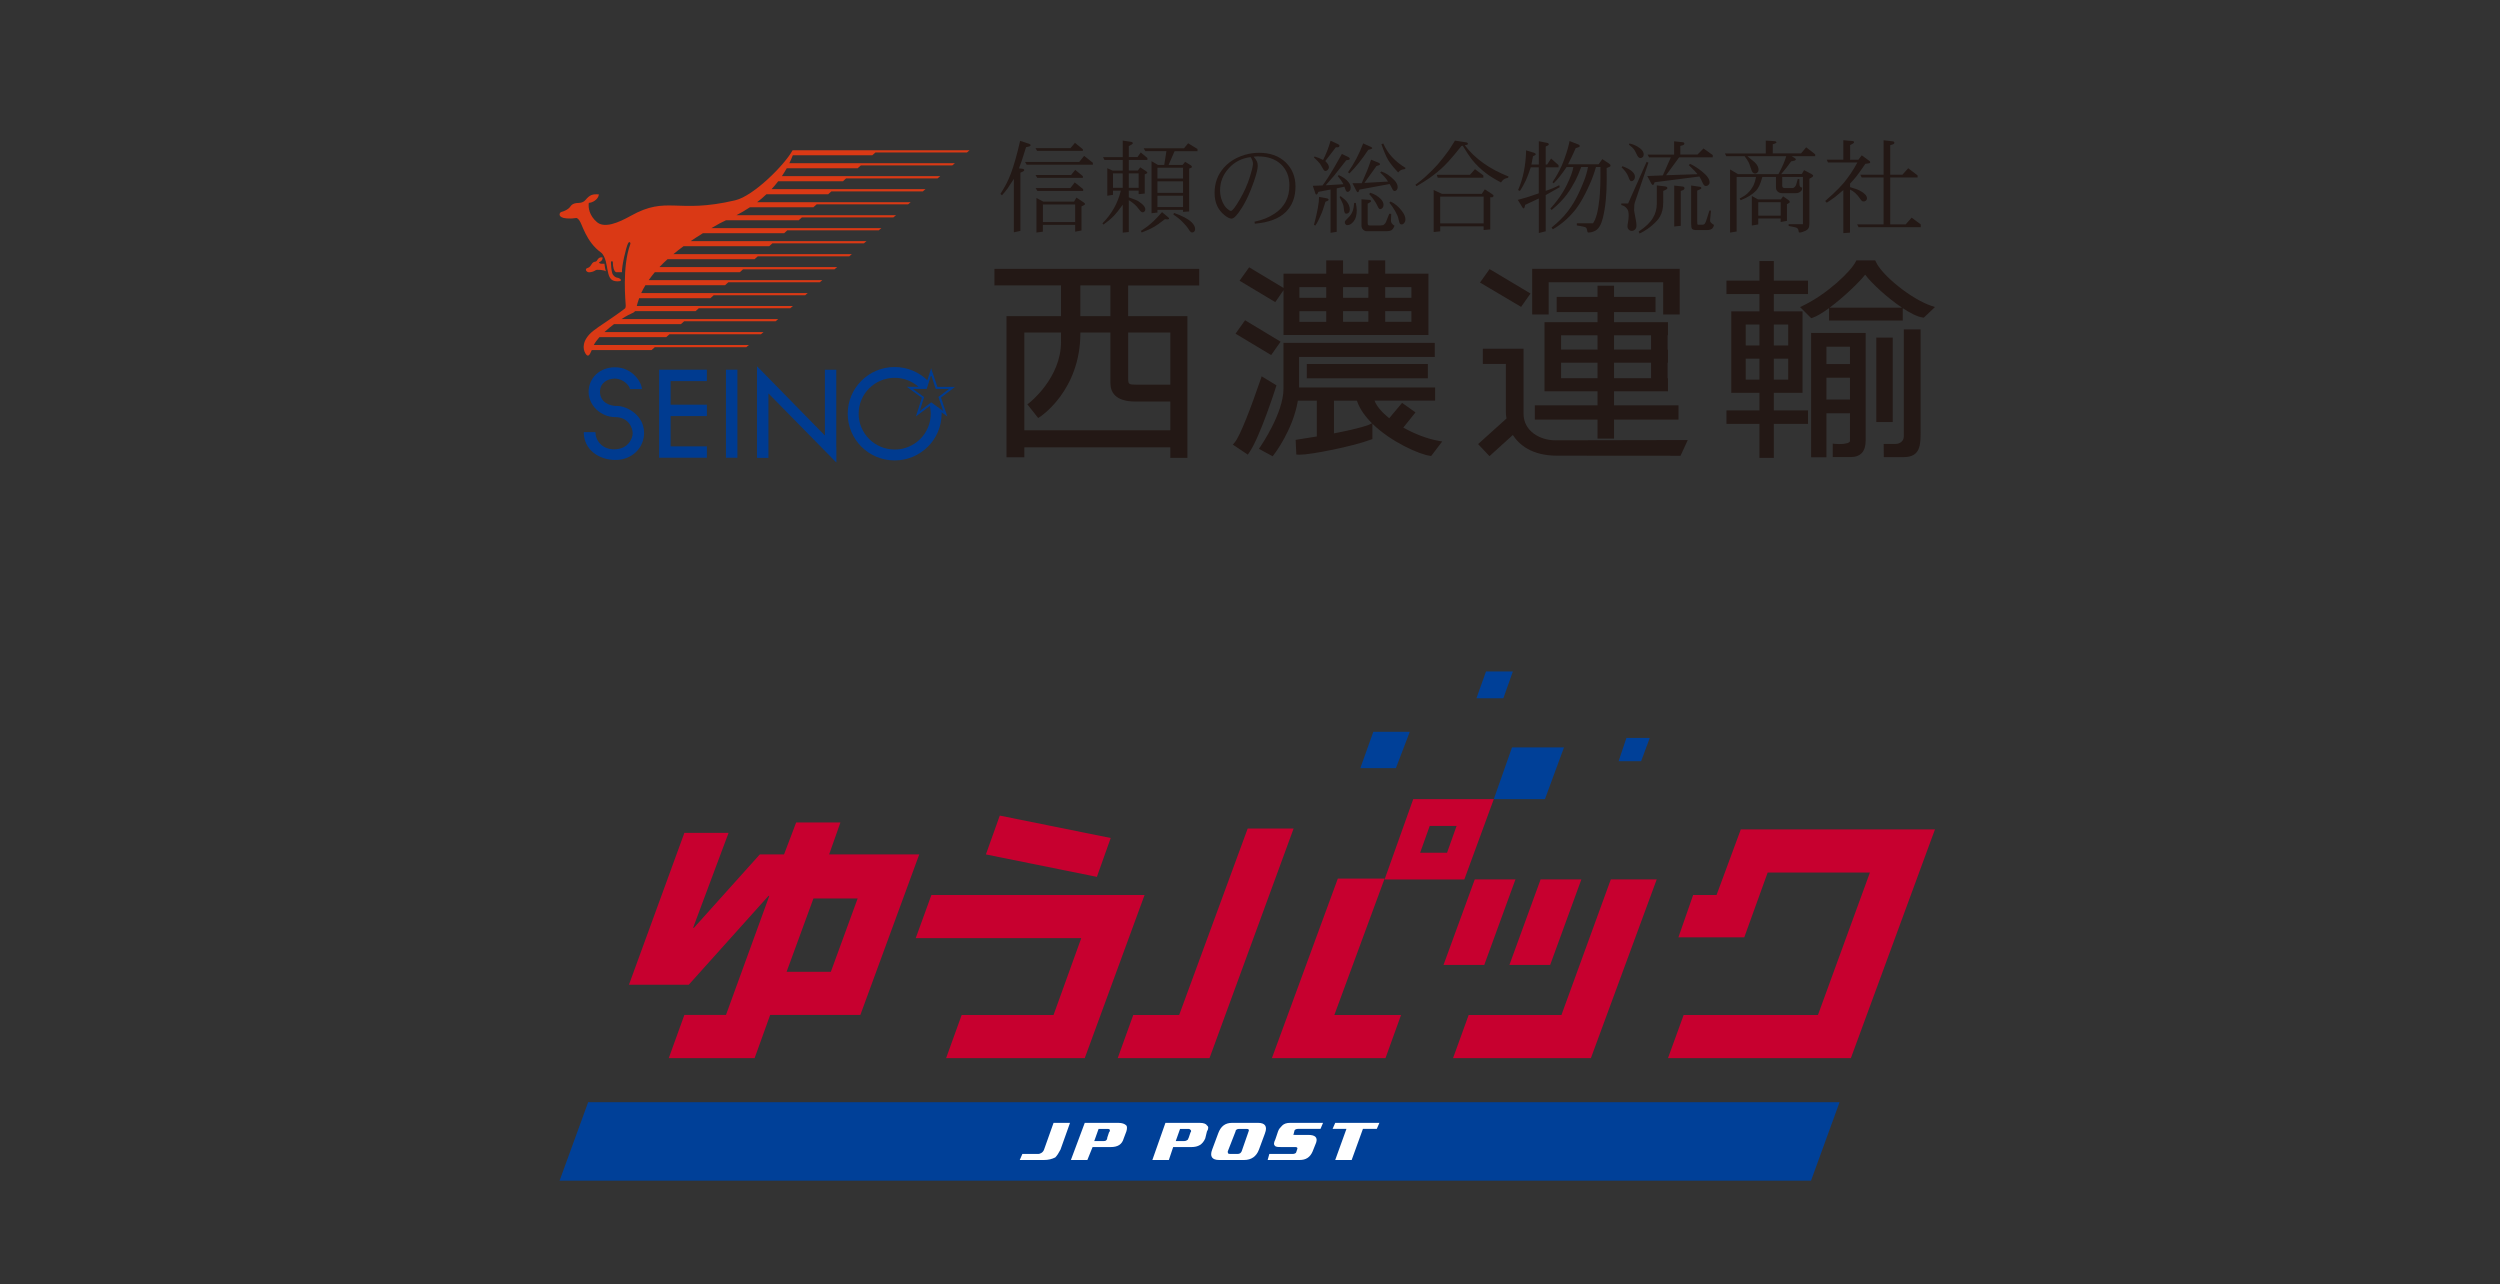 <svg width="329" height="169" viewBox="0 0 329 169" fill="none" xmlns="http://www.w3.org/2000/svg">
<rect x="0" y="0" width="329" height="169" fill="#333333" stroke="none"/>
<g clip-path="url(#clip0_434_103)">
<path d="M79.295 33.876C78.824 33.82 78.716 34.046 78.538 34.321C78.39 34.54 78.12 34.314 77.86 34.766C77.603 35.202 77.462 35.218 77.281 35.28C76.922 35.402 77.162 35.853 77.554 35.834C77.896 35.824 78.235 35.673 78.383 35.562C78.538 35.451 79.387 35.5 79.742 35.703C79.667 35.555 79.568 35.015 79.545 34.711C78.725 34.727 79.015 34.648 78.805 34.527C78.995 34.472 79.344 34.262 79.295 33.876Z" fill="#DA3915"/>
<path d="M104.306 19.773L104.296 19.795H104.293C103.233 21.731 99.156 25.788 96.773 26.354C89.019 28.188 87.848 25.696 82.994 28.41C81.342 29.337 79.525 30.074 78.548 29.223C77.557 28.374 77.392 27.34 77.488 26.695C77.935 26.695 78.755 26.259 78.811 25.581C77.975 25.529 77.636 25.621 77.05 26.315C76.668 26.77 76.112 26.695 75.865 26.724C75.477 26.77 75.22 26.93 75.076 27.156C74.819 27.569 74.144 27.834 73.93 27.873C73.562 27.939 73.341 28.659 74.572 28.741C75.984 28.836 75.76 28.45 76.211 28.961C76.596 29.386 77.093 31.793 79.074 33.217C79.732 33.689 79.88 35.218 79.927 35.411C80.098 36.168 80.137 37.045 81.309 37.022C82.154 37.003 81.496 36.557 81.256 36.551C81.029 36.541 80.69 36.305 80.575 35.961C80.463 35.621 80.4 34.841 80.4 34.593C80.4 34.295 80.66 34.268 80.657 34.615C80.65 35.012 80.762 35.69 81.072 35.824H81.852C81.793 35.136 82.395 32.474 82.665 32.002C82.819 31.721 83.027 31.93 82.948 32.13C81.829 35.166 82.345 39.858 82.345 40.205C82.345 40.552 82.263 40.582 82.191 40.634C80.864 41.675 78.617 43.074 78.041 43.558C76.56 44.779 76.672 45.935 77.057 46.538C77.392 47.065 77.606 46.734 77.876 46.066H85.755L86.173 45.69H98.214L98.56 45.398H78.146C78.327 45.051 78.59 44.707 78.886 44.37H87.677L88.098 43.99H100.136L100.479 43.702H79.541C79.943 43.326 80.384 42.975 80.808 42.654H89.615L90.033 42.278H102.071L102.41 41.99H81.789C82.434 41.574 82.967 41.299 83.181 41.22C83.375 41.148 83.484 41.076 83.563 40.945H91.544L91.958 40.565H104.003L104.345 40.271H83.8C83.826 40.159 83.859 40.032 83.902 39.881C83.965 39.665 84.037 39.452 84.113 39.239H93.492L93.916 38.859H105.955L106.297 38.568H84.382C84.547 38.214 84.735 37.867 84.939 37.53H95.42L95.842 37.15H107.883L108.222 36.862H85.37C85.62 36.508 85.893 36.158 86.176 35.821H97.365L97.783 35.441H109.822L110.17 35.149H86.782C87.117 34.789 87.476 34.445 87.848 34.111H99.3L99.722 33.735H111.76L112.099 33.447H88.618C89.052 33.08 89.497 32.736 89.948 32.402H101.229L101.647 32.022H113.685L114.031 31.734H90.892C91.435 31.364 91.975 31.017 92.498 30.693H103.187L103.605 30.313H115.643L115.986 30.025H93.607C93.995 29.796 94.371 29.586 94.723 29.39C94.907 29.285 95.197 29.154 95.549 28.983H105.112L105.533 28.607H117.572L117.917 28.319H96.918C97.467 28.034 98.066 27.693 98.692 27.274H107.044L107.469 26.894H119.507L119.849 26.606H99.639C100.047 26.295 100.459 25.948 100.86 25.565H108.989L109.41 25.185H121.442L121.791 24.894H101.532C101.834 24.573 102.127 24.222 102.41 23.856H110.931L111.345 23.473H123.39L123.733 23.181H102.894C103.118 22.854 103.328 22.51 103.536 22.146H112.866L113.284 21.767H125.322L125.664 21.479H103.878C104.036 21.148 104.191 20.801 104.332 20.437H114.791L115.212 20.061H127.254L127.599 19.773H104.309H104.306Z" fill="#DA3915"/>
<path d="M81.154 53.428C80.21 53.428 78.959 52.936 78.959 51.541C78.959 50.294 80.094 49.822 80.891 49.822C82.062 49.822 82.898 50.824 82.898 51.201H84.472C84.472 50.373 83.257 48.333 80.93 48.333C78.939 48.333 77.462 49.731 77.462 51.574C77.462 53.418 79.147 54.891 80.947 54.891C82.747 54.891 83.26 56.349 83.26 57.02C83.26 57.691 82.675 59.132 80.812 59.132C79.15 59.132 78.353 57.871 78.353 56.872H76.823C76.823 59.191 78.827 60.53 80.993 60.53C83.158 60.53 84.761 58.958 84.761 56.964C84.761 54.682 82.566 53.421 81.161 53.421" fill="#003B90"/>
<path d="M86.742 48.653V50.153V53.257V54.754V58.742V60.235H88.253H93.025V58.742H88.253V54.754H93.025V53.257H88.253V50.153H93.025V48.653H88.253H86.742Z" fill="#003B90"/>
<path d="M97.043 48.653H95.536V60.235H97.043V48.653Z" fill="#003B90"/>
<path d="M110.055 48.653H108.555V57.314L99.623 48.198V48.67V50.238V60.255H101.127V51.771L110.065 60.87V58.86L110.055 58.857V48.653Z" fill="#003B90"/>
<path d="M123.357 50.906L122.538 48.47L122.041 50.042C120.929 48.968 119.411 48.3 117.733 48.3C114.33 48.3 111.559 51.05 111.559 54.446C111.559 57.842 114.327 60.592 117.733 60.592C121.139 60.592 123.917 57.842 123.917 54.446C123.917 54.38 123.907 54.318 123.904 54.253L124.664 54.806L123.831 52.321L125.691 50.91H123.357V50.906ZM117.736 59.158C115.12 59.158 112.997 57.046 112.997 54.439C112.997 51.833 115.12 49.721 117.736 49.721C118.944 49.721 120.04 50.173 120.873 50.903H119.336L121.313 52.35L120.537 54.8L122.37 53.424C122.442 53.749 122.488 54.092 122.488 54.443C122.488 57.046 120.362 59.161 117.736 59.161M124.124 54.096L122.551 52.946L121.031 54.096L121.613 52.262L120.132 51.181H121.952L122.535 49.354L123.143 51.181H124.894L123.499 52.236L124.124 54.096Z" fill="#003B90"/>
<path d="M130.867 37.56H139.631V41.604H132.453V60.176H134.803V58.867H154.012V60.255H156.263V41.607H148.464V37.563H157.817V35.379H130.867V37.563V37.56ZM149.402 52.842H154.012V56.627H134.803V43.765H139.631V44.989C139.631 49.751 135.504 52.976 135.465 53.009L135.198 53.208L136.623 55.009L136.877 54.849C136.929 54.816 142.175 51.375 142.175 43.873V43.765H146.131V50.419C146.131 51.525 146.697 52.842 149.402 52.842ZM148.467 49.8V43.762H154.016V50.622H149.543C148.55 50.622 148.467 50.559 148.467 49.8ZM142.172 37.56H146.127V41.604H142.172V37.56Z" fill="#231815"/>
<path d="M187.907 47.904H171.972V49.787H187.907V47.904Z" fill="#231815"/>
<path d="M167.983 50.71L166.035 49.524L165.903 49.914C164.715 53.405 163.194 57.422 162.484 58.228L162.237 58.51L164.211 59.832L164.396 59.564C165.827 57.481 167.821 51.221 167.907 50.955L167.986 50.71H167.983Z" fill="#231815"/>
<path d="M184.678 56.27L186.28 54.269L184.513 53.018L182.825 55.038C181.828 54.243 181.146 53.431 180.887 52.72H188.861V50.988H170.958C170.958 50.962 170.958 46.97 170.958 46.97H188.818V45.123H168.904V51.201C168.904 54.354 165.909 58.719 165.88 58.761L165.672 59.063L167.479 60.045L167.653 59.826C167.677 59.793 170.155 56.594 170.8 52.727H173.291V57.439C172.537 57.566 171.715 57.694 170.8 57.838L170.507 57.884L170.596 59.816L170.889 59.836C170.938 59.836 170.994 59.839 171.053 59.839C172.577 59.839 178.135 58.716 180.396 57.858L180.61 57.779V55.765C183.062 58.166 186.781 59.786 188.153 59.98L188.344 60.006L189.795 58.1L189.269 58.005C187.853 57.75 186.188 57.121 184.681 56.273M180.143 55.903C180.143 55.903 179.152 56.342 175.549 57.033V52.724H178.566C178.925 53.801 179.649 54.809 180.554 55.706L180.14 55.903H180.143Z" fill="#231815"/>
<path d="M168.526 44.966L163.85 42.144L162.596 43.912L167.282 46.728L168.526 44.966Z" fill="#231815"/>
<path d="M168.911 38.191V44.082H187.985V36.011H182.295V34.269H180.074V36.011H176.747V34.269H174.532V36.011H168.911V37.893L164.389 35.175L163.125 36.944L167.825 39.76L168.908 38.191H168.911ZM180.074 42.353H176.747V40.948H180.074V42.353ZM180.074 39.187H176.747V37.785H180.074V39.187ZM185.738 42.353H182.295V40.948H185.738V42.353ZM185.738 39.187H182.295V37.785H185.738V39.187ZM171.001 37.785H174.532V39.187H171.001V37.785ZM171.001 40.952H174.532V42.356H171.001V40.952Z" fill="#231815"/>
<path d="M203.804 37.144H218.874V41.384H221.049V35.376H201.636V41.384H203.804V37.144Z" fill="#231815"/>
<path d="M212.404 57.717V55.218H220.892V53.342H212.404V51.495H219.503V49.77H219.456V47.733H219.503V46.004H219.456V44.128H219.503V42.399H212.404V41.073H217.867V39.069H212.404V37.599H210.235V39.069H204.854V41.073H210.235V42.399H203.259V51.495H210.235V53.342H201.984V55.218H210.235V57.717H212.404ZM205.437 44.128H210.235V46.004H205.437V44.128ZM210.235 49.77H205.437V47.733H210.235V49.77ZM212.404 44.128H217.281V46.004H212.404V44.128ZM212.404 47.733H217.281V49.77H212.404V47.733Z" fill="#231815"/>
<path d="M204.681 57.946C202.654 57.946 200.5 56.725 200.5 54.459V45.89H195.14V47.89H198.171V54.141C198.171 54.449 198.197 54.767 198.253 55.075L194.518 58.441L196.015 60.029L199.089 57.245C199.905 58.513 201.57 59.967 204.904 59.967C210.029 59.967 220.945 59.98 220.945 59.98H221.156L222.109 57.91H221.593C221.593 57.91 206.817 57.943 204.681 57.943" fill="#231815"/>
<path d="M201.413 38.627L196.029 35.412L194.768 37.183L200.175 40.386L201.413 38.627Z" fill="#231815"/>
<path d="M233.434 51.696H237.212V40.975H233.434V38.699H237.936V36.931H233.434V34.354H231.541V36.931H227.201V38.699H231.541V40.975H227.835V51.696H231.541V54.011H227.201V55.782H231.541V60.258H233.434V55.782H237.936V54.011H233.434V51.696ZM235.33 49.96H233.434V47.2H235.33V49.96ZM235.33 45.464H233.434V42.707H235.33V45.464ZM231.541 49.96H229.738V47.2H231.541V49.96ZM231.541 45.464H229.738V42.707H231.541V45.464Z" fill="#231815"/>
<path d="M249.086 44.426H246.92V55.54H249.086V44.426Z" fill="#231815"/>
<path d="M238.344 60.176H240.358V54.383H243.458V58.031C243.458 58.274 242.892 58.441 242.082 58.441C241.802 58.441 241.579 58.421 241.549 58.418L241.187 58.382V60.153H243.521C244.846 60.153 245.522 59.423 245.522 57.985V43.817H238.344V60.176ZM240.358 45.628H243.458V47.907H240.358V45.628ZM240.358 49.714H243.458V52.583H240.358V49.714Z" fill="#231815"/>
<path d="M250.54 57.432C250.54 58.149 249.895 58.418 249.49 58.418H247.891L247.907 60.156H250.556C252.752 60.14 252.752 58.513 252.752 56.787V43.349H250.54V57.429V57.432Z" fill="#231815"/>
<path d="M254.127 40.232C251.583 39.377 247.716 36.302 246.87 34.462L246.781 34.272H244.293L244.201 34.452C243.566 35.723 240.492 38.67 237.303 40.212L236.889 40.412L238.357 41.875L238.551 41.81C239.121 41.617 239.883 41.148 240.703 40.546V42.186H250.405V40.559C251.386 41.204 252.32 41.682 253.015 41.784L253.172 41.806L254.64 40.408L254.127 40.235V40.232ZM240.77 40.493C242.588 39.148 244.659 37.17 245.456 36.148C246.291 37.271 248.384 39.207 250.313 40.493H240.772H240.77Z" fill="#231815"/>
<path d="M137.245 26.908H141.49V29.223H137.245V26.908ZM137.245 29.593H141.49V30.49L142.323 30.333V27.163C142.56 27.049 142.698 26.977 142.731 26.944C142.767 26.908 142.787 26.878 142.787 26.846C142.787 26.78 142.715 26.702 142.567 26.603L141.658 26.004L141.346 26.535H137.298L136.396 26.06V30.605L137.242 30.487V29.59L137.245 29.593ZM142.544 25.127V24.891L141.438 24.003L140.859 24.753H136.291L136.515 25.127H142.544ZM142.504 23.407V23.182L141.5 22.356L140.954 23.034H136.274L136.501 23.404H142.507L142.504 23.407ZM143.824 21.423L142.672 20.51L142.03 21.312H134.895L135.113 21.682H143.824V21.423ZM142.504 19.642L141.468 18.797L140.878 19.491H136.268L136.485 19.858H142.504V19.642ZM132.582 24.825L133.421 23.545V30.572L134.283 30.389V22.723L134.589 22.592C134.721 22.53 134.787 22.461 134.787 22.389C134.787 22.35 134.767 22.311 134.731 22.275C134.701 22.245 134.629 22.222 134.514 22.209L134.099 22.153C134.306 21.659 134.616 20.729 135.027 19.373L135.373 19.292C135.461 19.279 135.531 19.246 135.58 19.203C135.606 19.177 135.623 19.148 135.623 19.118C135.623 19.072 135.606 19.039 135.58 19.007C135.537 18.964 135.461 18.925 135.356 18.899L134.247 18.535C133.846 20.326 133.434 21.77 133.02 22.87C132.687 23.758 132.23 24.642 131.654 25.516L131.861 25.703C132.197 25.323 132.434 25.032 132.579 24.829" fill="#231815"/>
<path d="M155.688 27.252H152.321V25.762H155.688V27.252ZM155.675 29.266C156.02 29.622 156.241 29.881 156.336 30.038C156.484 30.294 156.606 30.454 156.705 30.533C156.751 30.572 156.813 30.592 156.883 30.592C156.991 30.592 157.087 30.552 157.166 30.474C157.241 30.389 157.278 30.287 157.278 30.166C157.278 29.858 157.126 29.554 156.823 29.256C156.606 29.043 156.3 28.83 155.905 28.617C155.504 28.408 155.04 28.208 154.5 28.021L154.408 28.228C154.898 28.552 155.323 28.899 155.675 29.262M151.897 29.842C152.163 29.695 152.634 29.364 153.305 28.843C153.43 28.863 153.526 28.873 153.585 28.873C153.697 28.873 153.769 28.86 153.806 28.837C153.838 28.817 153.852 28.791 153.852 28.745C153.852 28.709 153.806 28.653 153.72 28.581L152.924 27.916C152.466 28.44 152.094 28.84 151.798 29.112C151.508 29.38 151.229 29.619 150.962 29.826L150.13 30.398L150.251 30.595C150.909 30.353 151.459 30.097 151.897 29.839M155.688 25.385H152.321V23.866H155.688V25.385ZM155.688 23.499H152.321V22.078H155.688V23.499ZM152.387 21.705L151.541 21.21V28.061L152.321 27.972V27.619H155.688V27.881L156.494 27.828V22.18C156.669 22.127 156.774 22.088 156.807 22.055C156.84 22.019 156.856 21.99 156.856 21.954C156.856 21.885 156.807 21.816 156.708 21.751L155.964 21.296L155.629 21.705H153.786L154.576 19.894H157.59V19.609L156.359 18.853L155.816 19.514H150.505L150.728 19.891H153.499L153.216 21.702H152.39L152.387 21.705ZM147.747 24.714H146.467V22.821H147.747V24.714ZM149.847 24.714H148.547V22.821H149.847V24.714ZM148.547 30.539V26.341C149.09 26.656 149.537 27.052 149.879 27.53C150.08 27.805 150.238 27.943 150.357 27.943C150.455 27.943 150.541 27.907 150.613 27.831C150.692 27.756 150.725 27.668 150.725 27.566C150.725 27.334 150.58 27.091 150.287 26.839C149.988 26.581 149.715 26.404 149.465 26.312L148.547 25.971V25.087H149.847V25.552L150.646 25.474V22.943C150.824 22.874 150.923 22.828 150.955 22.802C150.979 22.776 150.988 22.753 150.988 22.727C150.988 22.677 150.939 22.612 150.837 22.537L150.06 22.023L149.735 22.442H148.55V21.043H150.998V20.788L150.12 20.061L149.692 20.673H148.55V19.229C148.826 19.082 148.981 18.99 149.024 18.948C149.053 18.918 149.07 18.886 149.07 18.846C149.07 18.794 149.047 18.755 149.011 18.722C148.974 18.696 148.892 18.673 148.767 18.65L147.75 18.502V20.683H145.163L145.348 21.05H147.75V22.448H146.404L145.72 22.137V25.759L146.47 25.641V25.091H147.503C147.105 26.734 146.299 28.169 145.084 29.39L145.216 29.554C145.46 29.384 145.697 29.203 145.924 29.013C146.151 28.823 146.381 28.611 146.608 28.381C146.891 28.09 147.273 27.612 147.75 26.941V30.615L148.55 30.536L148.547 30.539Z" fill="#231815"/>
<path d="M164.893 21.528C164.893 21.82 164.745 22.438 164.449 23.375C164.152 24.321 163.718 25.287 163.142 26.27C162.866 26.747 162.625 27.114 162.431 27.373C162.234 27.628 162.086 27.753 161.993 27.753C161.888 27.753 161.734 27.668 161.526 27.494C161.25 27.262 161.023 26.921 160.842 26.482C160.657 26.04 160.562 25.559 160.562 25.045C160.562 23.948 160.944 22.979 161.71 22.14C162.467 21.305 163.422 20.817 164.58 20.673C164.787 20.985 164.89 21.269 164.89 21.528M165.561 20.582C166.834 20.582 167.838 20.929 168.582 21.626C169.316 22.324 169.684 23.247 169.684 24.4C169.684 26.021 169.036 27.255 167.743 28.11C167.364 28.362 166.95 28.578 166.515 28.755C166.074 28.928 165.604 29.066 165.09 29.177L165.136 29.439C166.963 29.282 168.309 28.774 169.184 27.923C170.053 27.075 170.487 25.952 170.487 24.554C170.487 23.257 170.053 22.189 169.184 21.355C168.315 20.526 167.154 20.107 165.706 20.107C165.071 20.107 164.449 20.195 163.843 20.369C163.488 20.474 163.135 20.608 162.78 20.775C162.109 21.099 161.536 21.525 161.075 22.049C160.253 22.975 159.838 24.082 159.838 25.379C159.838 26.675 160.279 27.612 161.148 28.319C161.526 28.62 161.829 28.771 162.059 28.771C162.385 28.771 162.839 28.3 163.422 27.353C163.55 27.157 163.695 26.911 163.853 26.613C164.011 26.319 164.159 26.017 164.29 25.719C164.425 25.415 164.547 25.117 164.666 24.829C164.784 24.534 164.906 24.203 165.034 23.83C165.192 23.372 165.311 22.969 165.396 22.628C165.479 22.281 165.521 22.003 165.521 21.793C165.521 21.603 165.488 21.423 165.413 21.25C165.344 21.093 165.202 20.88 164.985 20.621C165.182 20.591 165.377 20.582 165.564 20.582" fill="#231815"/>
<path d="M178.001 27.802C177.892 28.093 177.711 28.368 177.458 28.617C177.207 28.866 177.066 29.02 177.03 29.079C176.993 29.141 176.977 29.203 176.977 29.265C176.977 29.357 177.013 29.449 177.092 29.537C177.151 29.596 177.224 29.629 177.313 29.629C177.609 29.629 177.885 29.459 178.152 29.118C178.415 28.778 178.547 28.303 178.547 27.69C178.547 27.471 178.504 27.137 178.428 26.702H178.205C178.178 27.153 178.109 27.52 178.001 27.802ZM183.618 27.802C183.845 28.231 183.98 28.529 184.013 28.702C184.102 29.118 184.174 29.364 184.237 29.442C184.286 29.505 184.359 29.537 184.451 29.537C184.576 29.537 184.684 29.482 184.777 29.367C184.895 29.223 184.954 29.056 184.954 28.859C184.954 28.532 184.796 28.165 184.484 27.762C184.046 27.186 183.549 26.77 183.006 26.521L182.835 26.672C183.134 27.019 183.394 27.399 183.615 27.802M182.437 29.121C182.361 29.318 182.252 29.468 182.108 29.57C182.012 29.639 181.844 29.675 181.611 29.675H180.344C180.186 29.675 180.087 29.655 180.047 29.616C180.008 29.586 179.988 29.498 179.988 29.357V26.803C180.219 26.685 180.347 26.61 180.377 26.58C180.416 26.541 180.436 26.508 180.436 26.476C180.436 26.43 180.413 26.387 180.37 26.358C180.327 26.322 180.248 26.305 180.13 26.299L179.172 26.224V29.672C179.172 29.901 179.241 30.081 179.376 30.215C179.508 30.356 179.676 30.428 179.886 30.428H182.348C182.726 30.428 182.986 30.382 183.131 30.287C183.273 30.189 183.404 29.999 183.523 29.707C183.194 29.518 183.036 29.288 183.049 29.033L183.085 28.139H182.825L182.433 29.118L182.437 29.121ZM173.795 28.355C173.936 28.047 174.032 27.805 174.088 27.628L174.43 26.551C174.617 26.479 174.736 26.427 174.785 26.387C174.828 26.351 174.845 26.318 174.845 26.289C174.845 26.253 174.828 26.214 174.788 26.178C174.749 26.138 174.673 26.109 174.561 26.089L173.587 25.916C173.597 26.633 173.377 27.861 172.919 29.599L173.104 29.678C173.337 29.337 173.564 28.892 173.795 28.358M176.737 26.865C176.793 27.016 176.836 27.258 176.865 27.582C176.888 27.795 176.924 27.946 176.984 28.038C177.026 28.093 177.092 28.119 177.181 28.119C177.303 28.119 177.411 28.074 177.504 27.979C177.592 27.877 177.635 27.746 177.635 27.582C177.635 27.189 177.481 26.816 177.168 26.453C177.082 26.348 176.836 26.132 176.424 25.811L176.286 25.929C176.529 26.4 176.677 26.711 176.734 26.869M180.798 26.299C180.989 26.571 181.114 26.777 181.183 26.921C181.314 27.209 181.413 27.389 181.486 27.458C181.522 27.5 181.574 27.52 181.644 27.52C181.749 27.52 181.848 27.468 181.943 27.363C182.032 27.252 182.075 27.121 182.075 26.97C182.075 26.705 181.953 26.446 181.713 26.194C181.331 25.808 180.87 25.529 180.317 25.369L180.186 25.539C180.393 25.759 180.594 26.014 180.801 26.302M183.246 24.907C183.325 25.061 183.414 25.136 183.526 25.136C183.638 25.136 183.733 25.09 183.816 24.999C183.891 24.907 183.934 24.786 183.934 24.632C183.934 24.324 183.783 24.013 183.48 23.699C182.94 23.136 182.374 22.759 181.788 22.566L181.63 22.713C182.052 23.073 182.394 23.47 182.667 23.895L179.554 24.069L181.14 21.852C181.39 21.78 181.528 21.731 181.555 21.701C181.591 21.678 181.607 21.649 181.607 21.62C181.607 21.584 181.591 21.551 181.558 21.505C181.522 21.462 181.479 21.43 181.426 21.417L180.436 21.011C180.228 21.629 180.061 22.094 179.929 22.415L179.198 24.111H177.987L178.491 25.1C178.557 25.231 178.616 25.297 178.678 25.297C178.718 25.297 178.751 25.284 178.784 25.254C178.8 25.235 178.843 25.136 178.902 24.953L182.874 24.216C182.993 24.403 183.118 24.632 183.253 24.914M175.104 30.641L175.914 30.503V24.786L176.924 24.567C176.954 24.635 176.99 24.73 177.03 24.858C177.072 25.012 177.125 25.117 177.181 25.176C177.234 25.225 177.283 25.254 177.326 25.254C177.438 25.254 177.54 25.202 177.629 25.1C177.711 25.005 177.754 24.865 177.754 24.678C177.754 24.442 177.648 24.197 177.444 23.945C177.161 23.594 176.74 23.293 176.177 23.041L176.052 23.178C176.378 23.561 176.628 23.918 176.796 24.242L174.463 24.383C174.953 23.836 175.322 23.417 175.565 23.123L177.168 21.089C177.379 21.066 177.51 21.037 177.563 21.011C177.612 20.974 177.635 20.942 177.635 20.906C177.635 20.804 177.546 20.713 177.372 20.631L176.589 20.264C176.204 20.958 175.871 21.551 175.585 22.032C175.299 22.517 175.032 22.952 174.779 23.349C174.525 23.741 174.278 24.092 174.048 24.403L172.765 24.452L173.104 25.46C173.117 25.51 173.14 25.549 173.166 25.562C173.196 25.588 173.219 25.605 173.238 25.605C173.275 25.605 173.304 25.585 173.34 25.549C173.37 25.523 173.426 25.421 173.505 25.248L175.101 24.943V30.644L175.104 30.641ZM182.687 21.066C182.841 21.312 183.032 21.584 183.266 21.865C183.496 22.153 183.747 22.425 184 22.694C184.122 22.54 184.244 22.442 184.368 22.379C184.474 22.324 184.645 22.281 184.892 22.252L184.984 22.104C183.575 21.253 182.595 20.182 182.042 18.885L181.792 18.971C182.111 19.904 182.414 20.605 182.69 21.07M180.064 19.72C180.324 19.662 180.475 19.612 180.521 19.58C180.561 19.553 180.581 19.521 180.581 19.491C180.581 19.429 180.512 19.37 180.377 19.311L179.393 18.872C178.879 20.254 178.211 21.521 177.395 22.674L177.589 22.818C178.418 21.999 179.244 20.965 180.064 19.717M173.653 21.476C173.745 21.587 173.867 21.78 174.015 22.055C174.13 22.265 174.213 22.389 174.265 22.432C174.321 22.477 174.38 22.504 174.436 22.504C174.538 22.504 174.637 22.451 174.733 22.35C174.831 22.245 174.881 22.13 174.881 21.993C174.881 21.77 174.723 21.505 174.407 21.194L175.799 19.383H176.069C176.121 19.383 176.167 19.36 176.214 19.321C176.253 19.272 176.273 19.229 176.273 19.197C176.273 19.102 176.21 19.026 176.079 18.967L175.104 18.522C174.845 19.436 174.515 20.277 174.121 21.05C173.791 20.87 173.419 20.719 173.002 20.595L172.903 20.713C173.258 21.043 173.512 21.299 173.656 21.479" fill="#231815"/>
<path d="M195.245 29.396H189.529V25.876H195.245V29.396ZM189.529 29.783H195.245V30.27L196.117 30.192V25.961H196.354C196.404 25.961 196.443 25.945 196.479 25.909C196.529 25.86 196.552 25.817 196.552 25.785C196.552 25.699 196.476 25.614 196.325 25.516L195.397 24.917L195.002 25.516H189.769L188.667 25.002V30.536L189.532 30.444V29.779L189.529 29.783ZM195.209 23.394V23.08L194.107 22.261L193.445 23.008H189.078L189.21 23.394H195.209ZM188.078 23.46C188.835 22.926 189.493 22.382 190.052 21.839C190.204 21.691 190.391 21.495 190.612 21.256C190.832 21.01 191.105 20.706 191.415 20.332C191.724 19.959 192.027 19.593 192.306 19.232L192.494 19.173C193.004 20.021 193.432 20.657 193.778 21.086C194.294 21.714 194.89 22.291 195.561 22.798C196.045 23.168 196.7 23.571 197.529 24.013C197.661 23.817 197.793 23.676 197.924 23.587C198.039 23.509 198.22 23.443 198.471 23.397L198.523 23.227C196.012 22.241 194.097 20.873 192.767 19.121C192.971 19.082 193.09 19.046 193.126 19.016C193.159 18.99 193.179 18.96 193.179 18.921C193.179 18.882 193.159 18.843 193.119 18.807C193.077 18.771 193.021 18.748 192.948 18.735L191.474 18.505C191.082 19.147 190.835 19.543 190.727 19.694C190.167 20.467 189.657 21.122 189.193 21.649C188.706 22.196 188.147 22.752 187.515 23.319C187.166 23.633 186.748 23.967 186.268 24.314L186.409 24.504C187.107 24.101 187.66 23.754 188.074 23.46" fill="#231815"/>
<path d="M202.501 26.122L200.715 26.957C200.659 27.199 200.617 27.337 200.593 27.376C200.573 27.409 200.547 27.425 200.51 27.425C200.458 27.425 200.402 27.376 200.339 27.274L199.74 26.302C200.329 26.145 200.834 26.001 201.248 25.866C201.666 25.735 202.085 25.595 202.505 25.441V22.025H201.449C201.18 22.821 200.971 23.371 200.824 23.686C200.597 24.183 200.329 24.665 200.024 25.13L199.78 25.012C200.446 23.499 200.794 21.757 200.836 19.786L201.86 20.1C201.946 20.126 202.008 20.159 202.055 20.208C202.085 20.234 202.097 20.27 202.097 20.303C202.097 20.339 202.085 20.375 202.055 20.401C202.025 20.427 201.922 20.486 201.735 20.572L201.538 21.649H202.509V18.584L203.525 18.787C203.651 18.807 203.732 18.833 203.766 18.866C203.802 18.905 203.818 18.944 203.818 19C203.818 19.039 203.802 19.072 203.772 19.101C203.742 19.131 203.624 19.193 203.416 19.278V21.652H203.601L204.122 20.86L205.105 21.731V22.025H203.414V25.113C203.983 24.94 204.579 24.691 205.194 24.373L205.26 24.632L203.414 25.676V30.438L202.509 30.667V26.119L202.501 26.122ZM204.203 27.644L204.032 27.448C204.378 27.058 204.677 26.701 204.924 26.374C205.174 26.05 205.405 25.712 205.622 25.365C205.836 25.021 206.027 24.671 206.194 24.327C206.431 23.843 206.626 23.397 206.777 22.985C206.928 22.572 207.02 22.241 207.05 21.983H206.161C205.53 22.929 204.961 23.643 204.456 24.124L204.305 23.98C204.99 22.965 205.514 21.95 205.868 20.932C206.23 19.923 206.457 19.131 206.553 18.561L207.678 19C207.76 19.033 207.823 19.069 207.853 19.108C207.883 19.137 207.893 19.173 207.893 19.216C207.893 19.255 207.877 19.298 207.84 19.327C207.81 19.354 207.649 19.412 207.36 19.497C207.126 20.054 206.79 20.758 206.362 21.613H210.381L210.867 20.935L211.766 21.541C211.881 21.613 211.941 21.695 211.941 21.77C211.941 21.832 211.927 21.878 211.895 21.911C211.871 21.937 211.716 22.003 211.434 22.114C211.444 23.001 211.444 23.486 211.444 23.574C211.444 25.67 211.269 27.392 210.924 28.732C210.71 29.576 210.387 30.117 209.966 30.346C209.647 30.519 209.341 30.601 209.041 30.601C208.989 30.601 208.953 30.588 208.936 30.555C208.91 30.532 208.893 30.451 208.866 30.313C208.84 30.136 208.791 30.015 208.715 29.953C208.613 29.878 208.357 29.809 207.949 29.74L207.511 29.668V29.386H209.634C210.029 28.869 210.312 27.802 210.485 26.184C210.535 25.729 210.568 25.159 210.594 24.468C210.618 23.78 210.624 22.955 210.618 21.98H210.029C209.815 22.736 209.548 23.483 209.222 24.216C209.045 24.619 208.834 25.071 208.581 25.562C208.159 26.384 207.742 27.052 207.336 27.576C206.477 28.659 205.487 29.524 204.358 30.172L204.184 29.95C205.063 29.239 205.769 28.532 206.31 27.831C206.573 27.487 206.829 27.107 207.076 26.705C207.324 26.295 207.551 25.866 207.764 25.408C207.975 24.956 208.185 24.481 208.39 23.97C208.541 23.594 208.663 23.247 208.758 22.913C208.856 22.576 208.929 22.264 208.979 21.976H208.09L207.646 23.08C207.442 23.558 207.153 24.098 206.787 24.71C206.411 25.339 205.95 25.945 205.401 26.521C205.085 26.865 204.681 27.235 204.194 27.634" fill="#231815"/>
<path d="M221.188 29.721L220.329 29.806V24.422L221.415 24.544C221.504 24.547 221.573 24.573 221.616 24.622C221.659 24.662 221.679 24.717 221.679 24.786C221.679 24.835 221.665 24.874 221.635 24.904C221.596 24.953 221.544 24.992 221.484 25.018L221.188 25.136V29.724V29.721ZM224.955 27.716H225.166L225.048 28.954C225.035 29.075 225.058 29.17 225.114 29.242C225.219 29.38 225.367 29.494 225.562 29.596C225.516 29.832 225.42 30.002 225.279 30.113C225.128 30.225 224.893 30.28 224.587 30.28H223.254C222.962 30.28 222.767 30.225 222.675 30.117C222.594 30.035 222.554 29.802 222.554 29.419V24.413L223.564 24.56C223.706 24.58 223.797 24.602 223.841 24.635C223.877 24.671 223.897 24.714 223.897 24.76C223.897 24.796 223.877 24.825 223.847 24.851C223.795 24.894 223.63 24.973 223.354 25.081V29.082C223.354 29.285 223.354 29.406 223.366 29.449C223.37 29.494 223.386 29.527 223.416 29.547C223.449 29.57 223.489 29.576 223.535 29.576H224.05C224.167 29.576 224.261 29.537 224.344 29.455C224.416 29.364 224.519 29.128 224.637 28.738L224.955 27.72V27.716ZM215.768 30.726L215.65 30.474C216.545 29.878 217.162 29.288 217.512 28.702C217.858 28.126 218.035 27.507 218.035 26.836V24.399L219.095 24.524C219.23 24.547 219.318 24.576 219.362 24.609C219.404 24.648 219.427 24.701 219.427 24.76C219.427 24.841 219.344 24.92 219.183 24.989L218.881 25.13V26.6C218.881 27.373 218.739 28.005 218.453 28.499C218.348 28.689 218.21 28.872 218.039 29.062C217.864 29.249 217.661 29.442 217.42 29.655C217.209 29.838 217.005 29.992 216.818 30.123C216.432 30.392 216.086 30.588 215.771 30.729M213.395 22.016L213.516 21.872C214.149 22.104 214.6 22.356 214.863 22.635C215.06 22.844 215.159 23.054 215.159 23.27C215.159 23.43 215.113 23.564 215.02 23.679C214.926 23.787 214.819 23.843 214.705 23.843C214.636 23.843 214.584 23.823 214.544 23.781C214.465 23.699 214.379 23.519 214.28 23.234C214.155 22.874 213.862 22.471 213.398 22.016M216.689 21.308L216.933 21.403L215.153 26.62C215.083 26.809 215.047 27.16 215.047 27.677C215.047 27.73 215.077 27.884 215.123 28.136C215.284 28.899 215.36 29.413 215.36 29.684C215.36 29.904 215.3 30.068 215.179 30.192C215.054 30.323 214.906 30.389 214.735 30.389C214.58 30.389 214.451 30.329 214.346 30.215C214.234 30.107 214.178 29.963 214.178 29.789C214.178 29.665 214.204 29.455 214.26 29.157C214.31 28.856 214.336 28.578 214.336 28.326C214.336 27.936 214.258 27.641 214.105 27.451C213.902 27.199 213.655 27.042 213.365 26.986V26.773H214.264L216.692 21.305L216.689 21.308ZM214.369 19.043L214.435 18.885C214.757 18.938 215.107 19.072 215.495 19.291C216.038 19.606 216.311 19.956 216.311 20.333C216.311 20.473 216.271 20.585 216.183 20.67C216.096 20.758 216.002 20.801 215.895 20.801C215.791 20.801 215.692 20.762 215.616 20.683C215.521 20.581 215.425 20.411 215.316 20.172C215.215 19.93 215.099 19.733 214.974 19.586C214.866 19.452 214.662 19.268 214.369 19.043ZM222.24 21.734L222.405 21.564C222.912 21.793 223.423 22.117 223.942 22.536C224.633 23.08 224.983 23.564 224.983 23.994C224.983 24.134 224.933 24.249 224.834 24.344C224.736 24.436 224.621 24.481 224.482 24.481C224.334 24.481 224.203 24.357 224.087 24.108C223.946 23.767 223.795 23.476 223.64 23.227L217.749 23.984C217.693 24.151 217.653 24.252 217.621 24.278C217.588 24.311 217.544 24.334 217.502 24.334C217.446 24.334 217.38 24.268 217.305 24.141L216.782 23.165L218.828 23.083L219.879 20.716H217.018L216.828 20.349H220.313V18.597L221.422 18.712C221.498 18.718 221.56 18.738 221.609 18.777C221.649 18.817 221.665 18.862 221.665 18.915C221.665 18.964 221.643 19.006 221.593 19.046C221.553 19.082 221.399 19.137 221.132 19.209V20.339H223.39L224.183 19.537L225.394 20.405V20.706H220.973L219.253 23.06L223.39 22.923C223.202 22.7 223.087 22.566 223.037 22.513C222.548 22.029 222.28 21.767 222.24 21.724" fill="#231815"/>
<path d="M234.338 28.385H231.39V26.61H234.338V28.385ZM231.386 28.752H234.335V29.213L235.161 29.069V26.875C235.338 26.78 235.451 26.718 235.493 26.679C235.519 26.643 235.529 26.607 235.529 26.571C235.529 26.479 235.471 26.394 235.352 26.319L234.651 25.837L234.361 26.243H231.356L230.54 25.791V29.675L231.386 29.541V28.758V28.752ZM229.586 20.555C229.803 20.831 229.974 21.089 230.106 21.332C230.182 21.479 230.274 21.718 230.379 22.055C230.485 22.399 230.58 22.618 230.669 22.707C230.757 22.795 230.857 22.838 230.968 22.838C231.093 22.838 231.195 22.789 231.291 22.694C231.383 22.602 231.429 22.487 231.429 22.35C231.429 22.026 231.268 21.702 230.942 21.377C230.866 21.302 230.54 21.03 229.958 20.559H235.066C234.881 21.214 234.539 22 234.043 22.916H228.721L227.678 22.297V30.608L228.54 30.467V23.283H231.093C231.008 23.742 230.902 24.095 230.785 24.341C230.567 24.793 230.274 25.182 229.906 25.506C229.681 25.706 229.355 25.913 228.935 26.125L229.073 26.351C229.53 26.165 229.925 25.975 230.26 25.762C230.596 25.552 230.879 25.326 231.113 25.081C231.419 24.757 231.692 24.157 231.929 23.283H233.717V24.694C233.717 24.904 233.795 25.081 233.95 25.218C234.098 25.353 234.289 25.421 234.526 25.421H236.309C236.632 25.421 236.879 25.317 237.057 25.101C237.13 25.022 237.162 24.881 237.162 24.694C237.014 24.658 236.919 24.606 236.872 24.537C236.82 24.462 236.796 24.305 236.796 24.062V23.561H236.587L236.366 24.331C236.333 24.442 236.247 24.554 236.125 24.658C236.05 24.721 235.957 24.753 235.835 24.753H234.861C234.757 24.753 234.674 24.721 234.612 24.658C234.566 24.613 234.539 24.541 234.539 24.439V23.283H237.264V29.501H235.385V29.73L236.217 29.907C236.372 29.937 236.487 29.989 236.559 30.061C236.629 30.137 236.665 30.228 236.681 30.34C236.695 30.454 236.714 30.526 236.734 30.556C236.754 30.582 236.79 30.598 236.833 30.598C237.03 30.598 237.293 30.52 237.633 30.359C237.797 30.271 237.926 30.163 238.001 30.025C238.083 29.888 238.119 29.662 238.119 29.341V23.519L238.455 23.329C238.564 23.267 238.614 23.201 238.614 23.129C238.614 23.057 238.534 22.979 238.377 22.893L237.412 22.386L237.13 22.893L234.405 22.913C234.924 22.301 235.362 21.741 235.718 21.233L236.128 21.148C236.185 21.132 236.241 21.106 236.283 21.06C236.316 21.03 236.329 21.004 236.329 20.981C236.329 20.916 236.27 20.844 236.142 20.768L235.776 20.552H238.88V20.303L237.695 19.387L237.014 20.189H233.295V18.994C233.555 18.905 233.693 18.846 233.723 18.823C233.759 18.797 233.775 18.771 233.775 18.738C233.775 18.692 233.756 18.66 233.709 18.627C233.667 18.597 233.578 18.578 233.446 18.568L232.374 18.502V20.192H226.996L227.181 20.555H229.59H229.586Z" fill="#231815"/>
<path d="M252.771 29.901H244.587L244.402 29.534H247.877V23.358H244.995L244.814 22.991H247.881V18.46L249.036 18.591C249.128 18.594 249.194 18.62 249.243 18.663C249.283 18.702 249.303 18.745 249.303 18.794C249.303 18.83 249.283 18.869 249.249 18.912C249.21 18.951 249.151 18.984 249.072 19.01L248.756 19.105V22.991H250.359L251.119 22.137L252.354 23.083V23.358H248.756V29.534H250.78L251.573 28.64L252.774 29.534V29.901H252.771ZM240.398 26.675L240.193 26.453C240.549 26.145 240.881 25.844 241.184 25.562C241.492 25.277 241.769 25.009 242.013 24.753C242.256 24.498 242.461 24.278 242.615 24.095C242.948 23.692 243.27 23.26 243.576 22.805C243.883 22.346 244.169 21.872 244.432 21.384H240.561L240.398 21.014H242.582V18.453L243.744 18.555C243.837 18.555 243.902 18.578 243.935 18.607C243.971 18.643 243.991 18.679 243.991 18.705C243.991 18.784 243.935 18.853 243.827 18.905L243.477 19.098V21.017H244.567L245.001 20.441L245.999 21.164C246.081 21.22 246.123 21.279 246.123 21.345C246.123 21.384 246.107 21.413 246.077 21.439C246.041 21.475 245.989 21.495 245.906 21.498L245.478 21.561C245.186 21.986 244.949 22.327 244.768 22.589C244.583 22.851 244.426 23.06 244.297 23.221C244.044 23.542 243.764 23.849 243.467 24.16V24.629C244.063 24.793 244.498 24.946 244.76 25.09C245.386 25.424 245.695 25.762 245.695 26.102C245.695 26.21 245.653 26.308 245.57 26.387C245.484 26.472 245.383 26.512 245.258 26.512C245.168 26.512 245.096 26.492 245.037 26.449C244.969 26.4 244.873 26.286 244.748 26.092C244.372 25.549 243.945 25.166 243.461 24.943V30.618L242.586 30.677V25.012C242.085 25.444 241.727 25.745 241.51 25.912C241.279 26.089 240.904 26.341 240.398 26.682" fill="#231815"/>
<path d="M190.432 112.216H186.891L188.148 108.696H191.685L190.432 112.216ZM185.979 105.169L182.211 115.736H192.706L196.582 105.169H185.979Z" fill="#C7002F"/>
<path d="M182.214 115.625H176.057L167.382 139.253H182.33L184.377 133.573H175.6L182.214 115.625Z" fill="#C7002F"/>
<path d="M159.171 139.25L170.239 109.033H164.196L155.179 133.573H149.137L147.09 139.25H159.171Z" fill="#C7002F"/>
<path d="M198.639 126.985L202.743 115.732H208.107L204.001 126.985H198.639Z" fill="#C7002F"/>
<path d="M191.222 139.249L193.275 133.573H205.485L211.983 115.732H218.023L209.361 139.249H191.222Z" fill="#C7002F"/>
<path d="M189.968 126.985L194.078 115.732H199.432L195.329 126.985H189.968Z" fill="#C7002F"/>
<path d="M229.09 109.148L225.898 117.785H222.817L220.88 123.35H229.548L232.625 114.825H246.081L239.242 133.573H221.568L219.507 139.253H243.574L254.641 109.148H229.09Z" fill="#C7002F"/>
<path d="M109.34 127.889H103.515L107.05 118.237H112.868L109.34 127.889ZM109.113 112.442L110.598 108.24H104.773L103.18 112.442H99.991L91.323 122.098H91.211L95.88 109.603H90.066L82.769 129.594H90.638L101.133 117.896H101.241L95.538 133.569H90.062L88.009 139.25H99.306L101.353 133.569H113.22L120.974 112.438H109.117L109.113 112.442Z" fill="#C7002F"/>
<path d="M129.744 112.442L131.571 107.332L146.169 110.282L144.349 115.395L129.744 112.442Z" fill="#C7002F"/>
<path d="M124.508 139.249L126.555 133.573H138.646L142.292 123.461H120.51L122.57 117.784H150.625L142.753 139.249H124.508Z" fill="#C7002F"/>
<path d="M198.981 98.358L196.583 105.169H203.313L205.821 98.358H198.981Z" fill="#004098"/>
<path d="M195.559 88.361L194.302 91.888H197.843L199.094 88.361H195.559Z" fill="#004098"/>
<path d="M214.034 97.112L213.011 100.174H215.973L217.108 97.112H214.034Z" fill="#004098"/>
<path d="M180.727 96.309L179.019 101.088H183.699L185.525 96.309H180.727Z" fill="#004098"/>
<path d="M238.331 155.375H73.641L77.402 145.051H242.085L238.331 155.375Z" fill="#004098"/>
<path d="M139.561 151.288C139.327 151.743 139.107 152.084 138.873 152.318C138.422 152.54 137.965 152.655 137.396 152.655H134.2L134.542 151.862H136.596C136.935 151.862 137.28 151.633 137.396 151.288L138.649 147.768H140.815L139.561 151.288Z" fill="white"/>
<path d="M148.229 148.903C148.338 148.565 148.338 148.227 148.229 148.112C147.996 147.886 147.66 147.771 147.199 147.771H142.753L140.927 152.659H143.095L143.783 150.954H146.166C147.087 150.954 147.657 150.62 147.88 149.82L148.226 148.905L148.229 148.903ZM145.6 150.039C145.485 150.161 145.373 150.161 145.261 150.161H144.004L144.573 148.565H145.83C145.945 148.565 146.064 148.683 146.064 148.683C146.064 148.795 146.064 148.905 145.945 149.023L145.718 149.708C145.718 149.931 145.6 150.043 145.6 150.043" fill="white"/>
<path d="M158.833 148.903C159.06 148.565 159.06 148.227 158.833 148.112C158.724 147.886 158.382 147.771 157.921 147.771H153.37L151.648 152.659H153.82L154.39 150.954H156.779C157.69 150.954 158.26 150.62 158.609 149.82L158.833 148.905V148.903ZM156.21 150.039C156.133 150.12 156.019 150.161 155.867 150.161H154.729L155.295 148.565H156.44C156.549 148.565 156.67 148.683 156.67 148.683C156.779 148.795 156.779 148.905 156.67 149.023L156.44 149.708C156.321 149.931 156.321 150.043 156.21 150.043" fill="white"/>
<path d="M166.471 149.135C166.823 148.224 166.471 147.768 165.562 147.768H162.15C161.228 147.768 160.659 148.224 160.32 149.135L159.52 151.288C159.175 152.2 159.52 152.655 160.429 152.655H163.739C164.654 152.655 165.342 152.2 165.678 151.288L166.474 149.135H166.471ZM162.821 151.862H161.91C161.574 151.862 161.574 151.743 161.574 151.521L162.597 148.901C162.597 148.679 162.821 148.564 163.051 148.564H164.078C164.312 148.564 164.421 148.679 164.312 148.901L163.4 151.521C163.279 151.743 163.167 151.862 162.821 151.862Z" fill="white"/>
<path d="M172.746 151.521C172.404 152.318 171.841 152.655 171.035 152.655H166.823L167.043 151.862H170.124C170.354 151.862 170.581 151.743 170.581 151.633L170.696 151.291C170.808 151.065 170.696 150.95 170.472 150.95H168.528C168.188 150.95 167.843 150.95 167.731 150.728C167.619 150.613 167.619 150.377 167.843 149.925L168.188 148.899C168.294 148.561 168.528 148.334 168.751 148.108C168.988 147.883 169.321 147.768 169.781 147.768H174.112L173.777 148.561H170.808C170.581 148.561 170.354 148.679 170.354 148.791L170.239 149.246C170.124 149.354 170.239 149.354 170.472 149.354H172.177C173.085 149.354 173.431 149.702 173.201 150.377L172.743 151.521H172.746Z" fill="white"/>
<path d="M181.187 148.561H179.361L177.88 152.655H175.715L177.192 148.561H175.369L175.715 147.768H181.53L181.187 148.561Z" fill="white"/>
</g>
<defs>
<clipPath id="clip0_434_103">
<rect width="181" height="138" fill="white" transform="translate(73.641 18.453)"/>
</clipPath>
</defs>
</svg>
